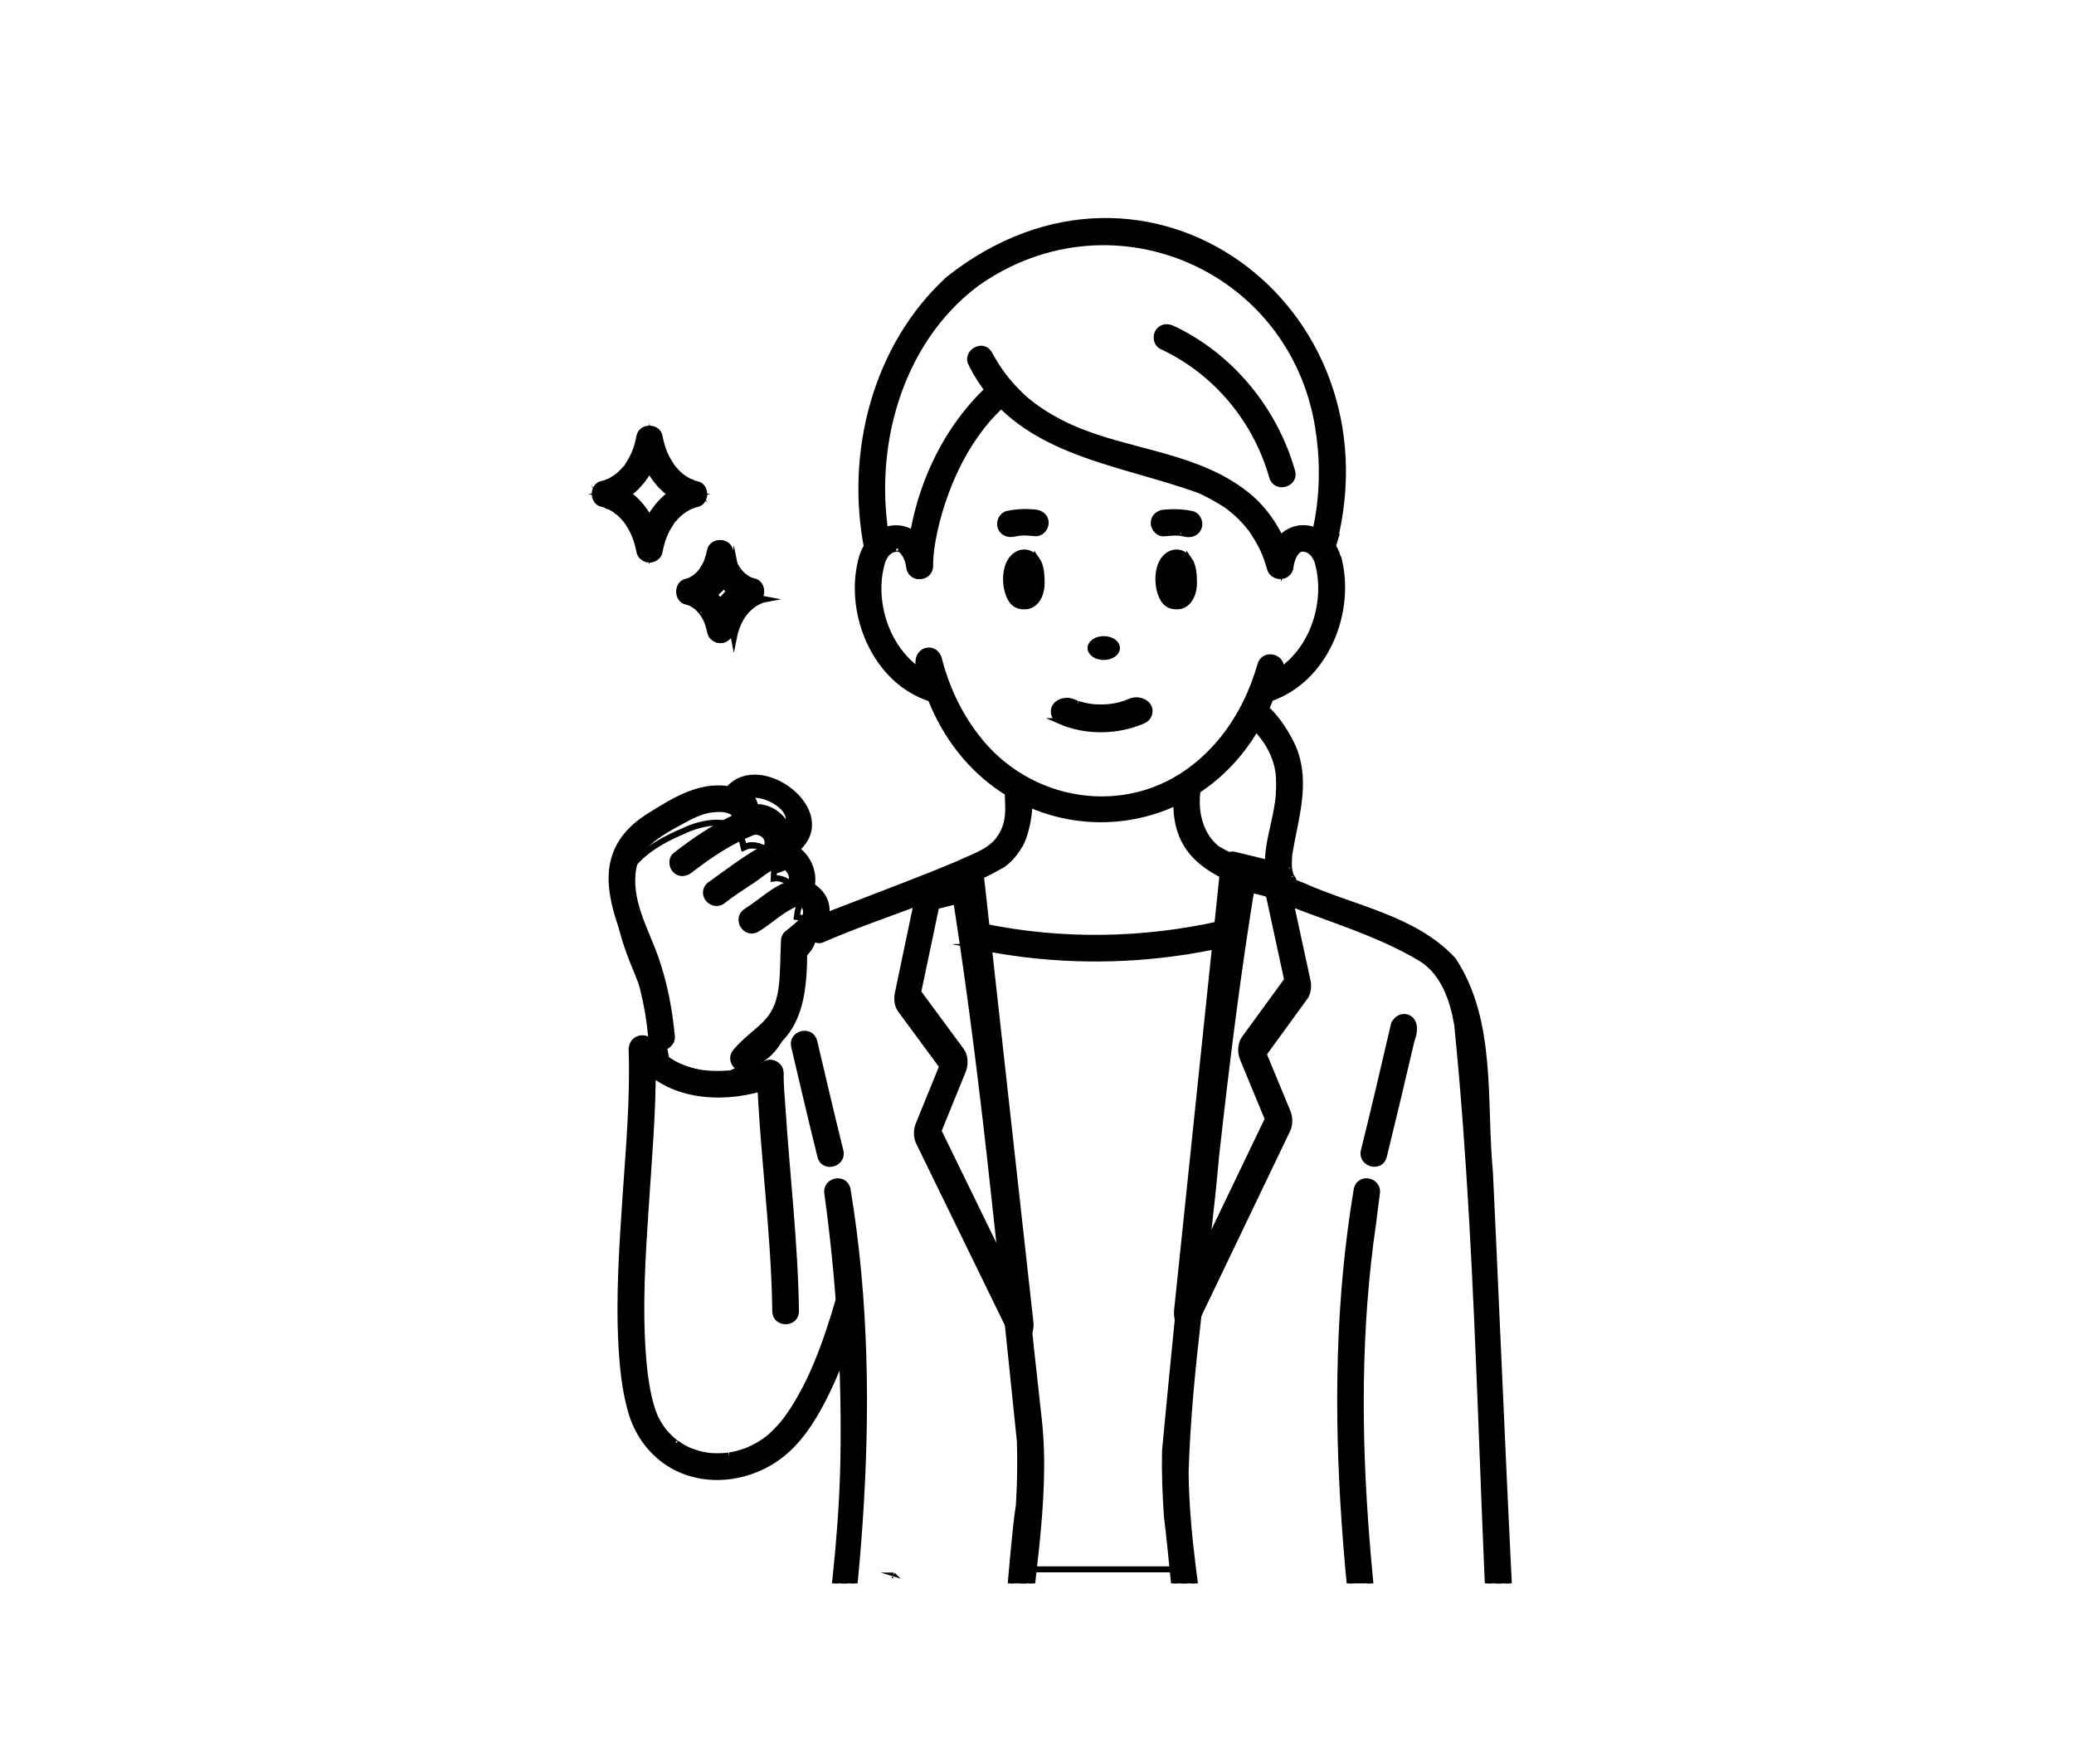 <svg xmlns="http://www.w3.org/2000/svg" xmlns:xlink="http://www.w3.org/1999/xlink" id="_&#x30EC;&#x30A4;&#x30E4;&#x30FC;_2" data-name="&#x30EC;&#x30A4;&#x30E4;&#x30FC; 2" viewBox="0 0 174 148"><defs><style>      .cls-1, .cls-2 {        fill: none;      }      .cls-3, .cls-2 {        stroke: #000;        stroke-miterlimit: 10;        stroke-width: .5px;      }      .cls-4 {        clip-path: url(#clippath);      }    </style><clipPath id="clippath"><rect class="cls-1" x="42.7" y="12.27" width="88.6" height="120.55"></rect></clipPath></defs><g id="_&#x30EC;&#x30A4;&#x30E4;&#x30FC;_1-2" data-name="&#x30EC;&#x30A4;&#x30E4;&#x30FC; 1"><g><rect id="_&#x9577;&#x65B9;&#x5F62;_1779" data-name="&#x9577;&#x65B9;&#x5F62; 1779" class="cls-1" width="174" height="148"></rect><g class="cls-4"><g><path class="cls-2" d="M107.69,74.06l-.75.17c-3.18-1.62-7.93-2.48-7.22-7.83l-.74-.2c2.41-1.35,4.55-3.5,6.09-6.45,6.39,4.85.63,11.14,2.62,14.31Z"></path><path class="cls-2" d="M106.03,57.6c-5.27,13.87-22.1,13.62-27.35.22-4.64-.85-7.43-7.96-4.96-11.93,1.39-1.55,3.22-.47,3.41,1.58h.02c-.01-3.11,1.93-10.73,6.94-14.69,7.12,8.19,20.12,3.71,23.31,14.68.17-1.63,1.45-2.92,2.87-2.04.82.48,1.24,1.52,1.37,2.71.48,3.84-1.53,8.25-5.17,9.59l-.44-.11Z"></path><path class="cls-2" d="M84.09,32.78c-5.01,3.96-6.95,11.58-6.94,14.69h-.02c-.2-2.05-2.03-3.14-3.41-1.58l-.13-.07c-6.06-33.93,43.91-35.46,37.46-.43l-.78.03c-1.43-.87-2.71.41-2.87,2.04-3.18-10.97-16.18-6.49-23.31-14.68Z"></path><path class="cls-2" d="M102.76,78.31l.75.11c-1.79,17.64-5.93,35.54-4.3,53.22h-13.35c1.63-17.6-2.48-35.42-4.26-52.99,6.97.91,14.27,1.46,21.16-.34Z"></path><path class="cls-2" d="M116.83,153.23c.12.85.23,1.72.35,2.59-15.17,4.23-16.74-12.58-17.97-24.19-.47-3.85-.75-7.72-.54-11.58,1.79-15.5,3.06-31.37,5.69-46.8,3.53,1.51,9.74,3.77,12,4.72,5.52,2.32,6.49,3.91,7.35,12.33,1.21,21.64,1.39,34.54,3.11,61.66-3.21.62-6.66,1.06-9.98,1.26Z"></path><path class="cls-2" d="M104.36,73.25c-.33,1.69-.56,3.42-.83,5.13l-.77-.07c-6.9,1.8-14.2,1.24-21.18.34-.28-1.8-.52-3.61-.86-5.39,2.74-1.38,5.03-1.47,4.67-6.78l.26-.31c4.25,2.39,9.36,2.38,13.58-.11l.38.07c-.24,5.55,1.94,5.75,4.75,7.13Z"></path><path class="cls-2" d="M62.22,70.38c-.08-.69-.57-1.08-1.23-1.26l.63-.49c.12-.22.37-.34.61-.4,1.13-.33,2.35.14,3.29.84.46.35.9.78,1.1,1.33.19.53.14,1.14-.14,1.63-.28.49-.77.85-1.32.96l-.18-.02c.16-1.38-1.02-2.2-2.18-2.05-.13.05-.26.1-.39.16l-.17-.7Z"></path><path class="cls-2" d="M68.19,78.27c.19,1.22-1,2.01-1.84,2.7-.16,3.11.29,6.51-3.7,8.39l-1.67.87c-1.72.02-3.66-.39-5.09-1.39-1.08-7.59-9.15-14.73,1.45-19.13,1.43-.72,4.42-1.38,4.88.68,0,0,.17.7.17.7,1.21-.58,2.77.38,2.58,1.89-.03.17-.07.54-.07.71,1.25-.19,2.55,1.26,2.02,2.74,0,0-.07.49-.07.49.69.07,1.26.59,1.35,1.35Z"></path><path class="cls-2" d="M71.24,109.14h0c-1.25,4.37-3.43,10.35-6.65,12.5-3.86,2.68-9.51,1.47-10.85-3.65-2.01-7.49.42-21.33.13-30.01h.13c1.64,2.78,5.5,3.29,8.11,2.81.2-.84.84-1.32,1.49-1.74,2.96-1.82,2.59-5.03,2.75-8.09.91-.72,2.2-1.66,1.78-2.97,2.79-.63,8.47-3.16,12.57-4.74,1.83,15.41,16.85,90.84-12.97,82.56,2.51-17.89,4.96-30.71,3.5-46.68Z"></path><path class="cls-3" d="M82,79.39c5.4,1.12,10.97,1.31,16.43.58,1.53-.2,3.05-.48,4.56-.82.46-.11.73-.63.61-1.07-.13-.47-.61-.71-1.07-.61-6.57,1.5-13.46,1.61-20.06.24-1.09-.27-1.56,1.37-.46,1.68Z"></path><path class="cls-3" d="M66.63,87.8c.72,3.07,1.44,6.15,2.2,9.21.27,1.09,1.95.63,1.68-.46-.76-3.06-1.48-6.14-2.2-9.21-.31-1.09-1.96-.64-1.68.46h0Z"></path><path class="cls-3" d="M69.42,100.18c.96,7.02,1.42,14.09,1.35,21.17-.08,11.6-2.47,22.99-3.89,34.47-.06.47.44.87.87.87.52,0,.81-.4.87-.87,2.9-18.56,5.59-37.37,2.48-56.1-.3-1.08-1.93-.67-1.68.46h0Z"></path><path class="cls-3" d="M116.94,85.95c-.82,3.54-1.65,7.07-2.52,10.59-.27,1.09,1.41,1.55,1.68.46.8-3.25,1.57-6.5,2.33-9.76.81-2.11-1.09-2.42-1.48-1.29h0Z"></path><path class="cls-3" d="M113.83,99.72c-3.14,18.73-.39,37.54,2.48,56.1.06.47.36.87.87.87.42,0,.93-.4.87-.87-2.65-17.66-5.46-35.45-2.84-53.29.1-.87.2-1.58.3-2.35.24-1.1-1.35-1.57-1.68-.46h0Z"></path><g><path class="cls-3" d="M74.28,135.68c.07-.03.13-.06.2-.07-.16.03-.21.07-.2.07Z"></path><path class="cls-3" d="M74.94,132.16s.01,0,.02.01c0,0,0,0,0,0,0,0-.01,0-.03-.01,0,0,0,0,0,0Z"></path><path class="cls-3" d="M110.22,135.63s-.08-.03-.14-.04c.05.01.1.03.14.04Z"></path></g><path class="cls-3" d="M79.9,73.55c2.55,15.68,4.01,31.52,5.66,47.32.06,1.79.03,3.58-.08,5.37-1.32,8.76-.54,27.16-11.42,29.17-1.4.28-3.09.2-4.45-.04-.55-.1-1.1-.23-1.64-.38-1.08-.3-1.54,1.38-.46,1.68,17.31,4.47,18.03-14.89,19.42-26.86.37-3.59.62-7.26.21-10.86-1.63-14.4-2.88-28.85-5.13-43.18-.14-.89-.29-1.79-.43-2.68-.3-1.03-1.93-.71-1.68.46h0Z"></path><path class="cls-3" d="M103.49,73.09c-2.57,16.11-4.21,32.36-5.75,48.59-.04,1.84.03,3.69.16,5.53,1.52,12.14,1.31,34.17,19.51,29.45,1.08-.29.62-1.97-.46-1.68-1.83.53-3.81.73-5.55.5-7.53-.99-9.73-9.94-10.33-16.45-.63-5.18-1.56-10.33-1.6-15.57.27-8.84,1.78-17.61,2.55-26.42.87-7.85,1.84-15.7,3.14-23.5.08-.46-.12-.94-.61-1.07-.42-.11-.99.14-1.07.61h0Z"></path><path class="cls-3" d="M112.33,47.06c-.88-3.68-5.25-3.73-5.77.17-.25,1.11,1.36,1.55,1.68.46.08-.54.22-1.02.49-1.36.04-.05.24-.26.36-.29-.07.04.16-.01.11-.02.17-.01.34.03.51.09.13.05.42.26.52.42.11.16.21.33.28.5.98,3.24-.24,7.3-3.1,9.24.4-1.09-1.32-1.64-1.66-.52-.32,1.08-.7,2.14-1.2,3.14-1.01,2.08-2.44,3.96-4.26,5.4-5.71,4.6-14.03,3.26-18.4-2.51-1.5-1.94-2.54-4.21-3.14-6.58-.47-1.26-2.32-.53-1.48,1.16-2.94-1.87-4.26-6.07-3.22-9.34-.01.03-.06.13.01-.03.08-.16.16-.32.26-.46.1-.14.36-.37.53-.42.1-.03.2-.06.31-.08-.07.02.16.01.21,0,.18.03.32.17.43.3.04.07.15.22.19.3,0,0,.08.18.08.16.12.29.19.6.24.91.31,1.09,1.93.65,1.68-.46-.44-3.58-4.46-3.99-5.64-.61-1.37,4.57,1,10.49,5.73,11.97,5.37,13.48,23.19,13.52,28.51-.02,4.53-1.58,6.8-7.02,5.76-11.53ZM74.57,46.26c-.1.09-.04.03,0,0h0ZM104.95,57.97c-.03.07-.01.03,0,0h0Z"></path><path class="cls-3" d="M111.89,45.62c5.08-19.91-15.68-35.34-32.3-22.21-6.14,5.61-8.43,14.6-6.83,22.64.31,1.08,1.94.65,1.68-.46-1.51-7.91.93-16.9,7.48-21.81,11.5-8.13,27.06-1.16,28.77,12.8,0,0,.04.27.02.15.29,2.19.24,4.57-.13,6.71-.1.58-.22,1.15-.36,1.71-.28,1.1,1.36,1.55,1.68.46h0Z"></path><path class="cls-3" d="M104.63,60.42c1.38,1.14,2.42,2.67,2.64,4.46.06.48.06,1.57-.03,2.24,0,0-.03.25-.02.13.02-.13-.02.13-.02.12-.3,2.37-1.53,4.98-.26,7.26.74,1.1,2.22-.17,1.36-1.14-.03-.05-.03-.14.02.05-.09-.22-.12-.46-.18-.69.03.1.03.11.03.09-.04-.16-.04-.32-.04-.47,0-.31.02-.61.05-.92.02-.16,0,0,0,.03.47-2.85,1.49-5.83.39-8.67-.39-1.07-2.59-4.87-3.93-3.72-.31.31-.36.92,0,1.23h0Z"></path><path class="cls-3" d="M83.23,32.35c-4.22,3.79-6.64,9.51-6.94,15.13,0,1.12,1.74,1.12,1.74,0,0-.52.05-1.05.12-1.57.42-2.91,1.71-6.63,3.65-9.36.76-1.11,1.65-2.09,2.67-2.97.8-.8-.41-2.02-1.23-1.23h0Z"></path><path class="cls-3" d="M81.5,30.55c3.76,7.43,12.06,8.02,19.03,10.54.44.13,2.38,1.21,2.71,1.54.61.48,1.17,1.03,1.65,1.65.24.28.98,1.48,1.23,2.15-.02-.06-.03-.07-.03-.07.17.41.33.88.46,1.33.31,1.07,1.99.62,1.68-.46-.61-2.09-1.7-4.05-3.36-5.49-4.15-3.54-9.91-3.67-14.75-5.75-1.54-.65-3.48-1.76-4.78-3.13-.98-.99-1.65-1.92-2.34-3.18-.54-.98-2.04-.11-1.5.88h0Z"></path><g><path class="cls-3" d="M85.15,65.64c-1.39.38.33,2.64-1.43,4.87-.82,1.01-2.14,1.38-3.27,1.93-2.98,1.26-6.01,2.38-9.02,3.55-.98.38-1.96.75-2.93,1.15-.43.18-.74.58-.61,1.07.11.41.63.79,1.07.61,4.98-2.18,10.35-3.58,15.09-6.25.59-.38,1.08-.97,1.43-1.56.72-.92,1.71-5.74-.34-5.36Z"></path><path class="cls-3" d="M127.68,151.97c-1.18-17.86-1.83-35.76-2.68-53.64-.57-5.9.32-12.64-3.09-17.8-3.25-3.51-8.37-4.32-12.59-6.22-2.29-.91-5.49-2.09-7.22-3.12-1.11-.89-1.64-2.28-1.69-3.69-.02-.46.02-.92.08-1.38,0-1.12-1.69-1.15-1.74,0-.61,5.93,3.08,7.13,7.75,8.94,4.21,1.81,8.78,2.98,12.71,5.33,1.91,1.19,2.67,3.43,3.04,5.54,2.18,21.67,1.94,43.58,3.65,65.31-2.9.52-5.83.93-8.78,1.07-1.13.02-1.14,1.73,0,1.74,1.28-.15,11.14-.61,10.56-2.1ZM101.93,71.07s0,0,0,0c0,0,0,0,0,0Z"></path></g><path class="cls-3" d="M68.1,74.33c.24-1.18-.33-2.44-1.28-3.09,3.63-3.11-3.06-8.14-5.69-5.04-2.54-.41-4.74,1.07-6.8,2.34-5.8,3.8-1.7,9.42-.38,14.41.33,1.32.56,2.67.68,4.03.04.47.37.87.87.87.44,0,.91-.4.87-.87-.2-2.22-.62-4.44-1.35-6.55-.87-2.49-2.38-4.92-1.88-7.66.37-1.71,1.89-2.69,3.35-3.51,1.04-.55,2.05-1.22,3.24-1.36.58-.06,1.24-.1,1.75.24-.15-.09-.03,0,.05.05.1.12.1.25.13.39-1.8.84-3.43,1.95-5,3.18-.37.29-.3.93,0,1.23.37.37.86.29,1.23,0,1.64-1.27,3.43-2.48,5.38-3.22.36-.03.75.13.97.42.02.04.05.07.07.11-.01-.01.05.11.05.14,0,.03.03.2.03.16.01.18,0,.3-.03.42-1.73.89-3.28,2.13-4.87,3.25-.8.81.38,2,1.23,1.23.65-.51,1.35-.96,2.04-1.42.88-.52,1.68-1.41,2.71-1.56.71.16,1.15.89.9,1.6-1.41.4-2.51,1.55-3.74,2.31-.96.6-.11,2.07.88,1.5,1.13-.68,2.1-1.69,3.34-2.16.05,0,.2-.01.26.01.05.02.27.12.11.03.04.02.09.05.13.08.14.09.24.31.27.46.02.32-.03.51-.25.79-.35.42-.9.83-1.35,1.2-.18.15-.25.38-.25.61-.06,1.21-.05,2.85-.19,3.85-.38,3.13-2.03,3.33-3.82,5.37-.78.82.42,2.03,1.23,1.23.6-.79,1.39-1.33,2.15-1.95,2.29-2.02,2.31-5.25,2.34-8.08,1.83-1.17,2.8-3.68.63-5.05ZM64,67.76c-.22-.04-.42-.06-.62-.05-.07-.41-.24-.74-.47-1.01,1.29-.29,4.01,1.17,3.07,2.67-.3-.82-1.12-1.45-1.98-1.62Z"></path><path class="cls-3" d="M53.24,88.42c2.1,3.3,6.39,3.9,9.94,3.05.64-.15,1.31-.36,1.88-.7.96-.57.09-2.08-.88-1.5-.08.05-.17.09-.25.14-.02,0-.14.08-.15.07,0,0,.22-.09.09-.04-.03.01-.06.02-.08.03-.26.1-.54.19-.81.26-.31.08-.63.15-.95.21-.09.01-.17.03-.26.04-.22.04.13-.01-.1.01-.2.02-.39.04-.59.06-.39.03-.77.04-1.16.03-.19,0-.37-.02-.56-.03-.1,0-.2-.02-.3-.03-.03,0-.19-.02-.07,0,.12.02-.09-.01-.11-.02-.4-.06-.8-.15-1.18-.27-.19-.06-.39-.13-.58-.2-.03-.01-.15-.07,0,0-.05-.02-.09-.04-.14-.06-.1-.05-.21-.1-.31-.15-.2-.11-.4-.23-.59-.36-.05-.03-.29-.21-.17-.12-.09-.07-.18-.15-.27-.23-.18-.16-.35-.33-.5-.52-.04-.04-.07-.08-.11-.13-.06-.07.05.07-.04-.05-.08-.12-.16-.23-.24-.35-.25-.4-.77-.56-1.19-.31-.39.23-.56.79-.31,1.19h0Z"></path><path class="cls-3" d="M63.75,90.01c.23,6.67,1.21,13.3,1.29,19.98,0,1.12,1.74,1.12,1.74,0-.08-5.68-.76-11.34-1.13-17-.07-.99-.16-1.98-.16-2.97,0-1.12-1.74-1.12-1.74,0h0Z"></path><path class="cls-3" d="M52.99,87.98c.14,4.07-.22,8.16-.5,12.22-.28,4.23-.59,8.5-.35,12.74.1,1.8.29,3.63.78,5.38.5,1.81,1.6,3.4,3.18,4.42,3.06,1.96,7.19,1.31,9.84-1.05,1.48-1.32,2.54-3.12,3.4-4.89.94-1.93,1.68-3.96,2.32-6.01.15-.47.29-.94.42-1.42.31-1.08-1.37-1.54-1.68-.46-.55,1.9-1.18,3.85-1.94,5.64-.37.88-.82,1.82-1.31,2.68-.24.43-.49.85-.77,1.25-.28.42-.46.67-.75,1.01-.27.32-.56.62-.87.91-.08.07-.16.14-.24.21-.04.03-.08.07-.12.1.01,0,.1-.08.02-.02-.17.13-.34.25-.52.36-.35.23-.72.42-1.11.59.15-.06-.08.03-.12.05-.09.03-.17.06-.26.09-.2.07-.4.13-.6.18-.19.05-.38.09-.57.12-.06,0-.28.04-.11.02-.12.01-.23.03-.35.03-.39.03-.79.03-1.19,0-.05,0-.27-.03-.19-.02.1.01-.15-.02-.18-.03-.2-.03-.4-.08-.59-.13-.18-.05-.36-.1-.54-.17-.08-.03-.16-.06-.25-.09.16.06-.12-.05-.17-.08-.36-.17-.68-.38-1.01-.6-.03-.02-.13-.1,0,0-.03-.02-.06-.05-.09-.07-.07-.06-.14-.11-.2-.17-.15-.14-.3-.28-.44-.44-.07-.08-.14-.16-.21-.24-.03-.04-.07-.08-.1-.12,0,.01.07.1.01.02-.13-.18-.25-.36-.36-.54-.11-.18-.21-.37-.3-.55-.02-.05-.05-.1-.07-.16,0,0-.06-.13-.02-.06.04.09-.03-.08-.04-.1-.03-.07-.05-.14-.08-.21-.27-.77-.43-1.58-.56-2.38-.03-.2-.06-.4-.09-.61,0-.03-.02-.17,0-.02,0-.04-.01-.08-.02-.12-.02-.13-.03-.25-.04-.38-.05-.45-.09-.9-.12-1.35-.29-4.05-.03-8.13.24-12.18.26-4.03.62-8.06.6-12.1,0-.42-.01-.85-.02-1.27-.02-.47-.39-.87-.87-.87s-.89.4-.87.87h0Z"></path><path class="cls-3" d="M97.46,29.05c4.52,2.09,7.92,6.17,9.27,10.96.3,1.07,1.98.62,1.68-.46-1.47-5.18-5.17-9.71-10.07-12-.43-.2-.94-.12-1.19.31-.22.38-.12.99.31,1.19Z"></path><path class="cls-2" d="M54.48,46.09c.81-4.11,3.73-4.64,3.73-4.64,0,0-2.92-.54-3.73-4.64-.81,4.11-3.73,4.64-3.73,4.64,0,0,2.92.54,3.73,4.64Z"></path><path class="cls-2" d="M61.57,53.48c.56-2.84,2.58-3.21,2.58-3.21,0,0-2.02-.37-2.58-3.21-.56,2.84-2.58,3.21-2.58,3.21,0,0,2.02.37,2.58,3.21Z"></path><g><path class="cls-3" d="M58,42.43s.05-.02.07-.03c0,0,.01,0,.01,0,0,0,0,0,0,0,.12-.04.25-.09.38-.11.83-.16.83-1.52,0-1.68-.13-.02-.25-.07-.38-.11,0,0,0,0,0,0,0,0,0,0-.01-.01-.02,0-.05-.02-.07-.02-.03-.01-.05-.02-.05-.02-.08-.04-.15-.08-.23-.12-.19-.1-.36-.22-.53-.34-.02-.01-.04-.03-.05-.04-.06-.05-.12-.1-.18-.16-.1-.09-.2-.19-.29-.29-.08-.09-.16-.19-.24-.28,0-.02-.11-.15-.12-.17-.04-.06-.08-.13-.12-.19-.46-.73-.68-1.38-.86-2.28-.17-.83-1.51-.83-1.68,0-.18.9-.4,1.56-.86,2.28-.04.06-.08.13-.12.19,0,.01-.07.1-.1.14-.03.04-.1.12-.11.13-.04.05-.09.1-.13.15-.1.11-.2.21-.31.31-.05.05-.1.09-.16.14-.02.02-.09.07-.11.08-.15.11-.31.21-.48.31-.08.04-.16.09-.24.12,0,0,0,0,0,0,0,0,0,0-.05.02-.02,0-.05.02-.07.03,0,0,0,0-.01,0,0,0,0,0,0,0-.12.04-.25.09-.38.11-.83.16-.83,1.52,0,1.68.13.02.25.07.38.11,0,0,0,0,0,0,0,0,0,0,.01.01.02,0,.05.02.07.02.03.01.05.02.05.02.08.04.15.08.23.12.19.1.36.22.53.34.02.01.04.03.05.04.06.05.12.1.18.16.1.09.2.19.29.29.08.09.16.19.24.28,0,.02.11.15.12.17.04.06.08.13.12.19.46.73.68,1.38.86,2.28.04.2.17.37.34.48.08.06.17.1.27.13.07.02.14.03.21.03,0,0,.01,0,.02,0,0,0,.02,0,.03,0,.07,0,.14,0,.21-.03.12-.03.23-.09.31-.16.15-.11.26-.26.29-.45.18-.9.4-1.56.86-2.28.04-.06.08-.13.12-.19,0-.01.07-.1.1-.14.03-.04.1-.12.11-.13.04-.05.09-.1.13-.15.1-.11.2-.21.31-.31.05-.05.1-.09.16-.14.02-.02.09-.07.11-.08.15-.11.31-.21.48-.31.08-.04.16-.09.24-.12,0,0,0,0,0,0,0,0,0,0,.05-.02ZM57.23,40.01s.01,0,0,0h0ZM51.74,42.88s-.01,0,0,0h0ZM56.04,41.61c-.65.52-1.16,1.17-1.56,1.89-.39-.72-.91-1.37-1.56-1.89-.07-.06-.14-.11-.22-.17.07-.05.15-.11.22-.17.65-.52,1.16-1.17,1.56-1.89.39.72.91,1.37,1.56,1.89.07.06.14.11.22.17-.07.05-.15.11-.22.17Z"></path><path class="cls-3" d="M58.07,42.4s-.1.04-.12.05c.01,0,.1-.02.13-.05,0,0,0,0,0,0Z"></path><path class="cls-3" d="M51.02,40.44s-.1.02-.13.05c0,0,0,0,0,0,.03-.02.1-.04.12-.05Z"></path><path class="cls-3" d="M58.07,40.49s0,0,0,0c-.03-.05-.13-.07-.13-.05,0,0,0,0,.01,0,.01,0,.08.03.11.04Z"></path><path class="cls-3" d="M50.9,42.4s0,0,0,0c.03.05.13.07.13.05,0,0,0,0-.01,0-.01,0-.08-.03-.11-.04Z"></path><path class="cls-3" d="M63.24,48.76c-.1-.02-.18-.06-.28-.08-.05-.03-.11-.05-.16-.08-.06-.03-.12-.07-.18-.11-.02-.01-.12-.08-.16-.11,0,0,0,0-.01,0-.04-.03-.07-.06-.11-.1-.07-.06-.14-.13-.2-.2-.06-.06-.11-.13-.17-.19.03.03-.12-.18-.15-.22-.06-.1-.12-.21-.18-.31-.03-.06-.06-.13-.09-.19,0-.01-.01-.03-.02-.04-.12-.31-.21-.64-.28-.96-.17-.83-1.51-.83-1.68,0-.06.31-.15.62-.26.92,0,.02-.05.11-.05.12-.02.04-.04.08-.06.12-.05.11-.11.21-.18.32-.03.05-.07.11-.1.16,0,.01-.05.06-.07.1-.01.02-.03.04-.03.04-.04.04-.07.08-.11.13-.06.07-.13.14-.2.2-.04.03-.07.07-.11.1,0,0-.02.02-.04.03-.04.03-.11.07-.13.09-.06.04-.12.07-.18.11-.06.03-.11.06-.17.09,0,0,0,0,0,0-.09.03-.18.07-.28.09-.83.16-.83,1.52,0,1.68.1.02.18.06.28.08.05.03.11.05.16.08.06.03.12.07.18.11.02.01.12.08.16.11,0,0,0,0,.01,0,.04.03.07.06.11.1.07.06.14.13.2.2.06.06.11.13.17.19-.03-.03.12.18.15.22.06.1.12.21.18.31.03.06.06.13.09.19,0,.01.01.03.02.04.12.31.21.64.28.96.04.2.17.37.34.48.08.06.17.1.27.13.07.02.14.03.21.03,0,0,.01,0,.02,0,0,0,.02,0,.03,0,.07,0,.14,0,.21-.03.12-.03.23-.09.31-.16.15-.11.26-.26.29-.45.06-.31.15-.62.26-.92,0-.02.05-.11.05-.12.02-.04.04-.08.06-.12.05-.11.11-.21.18-.32.03-.05.07-.11.1-.16,0-.01.05-.06.07-.1.01-.02.03-.04.03-.04.04-.04.07-.08.11-.13.06-.07.13-.14.2-.2.04-.03.07-.07.11-.1,0,0,.02-.02.04-.03.04-.03.11-.07.13-.09.06-.04.12-.07.18-.11.06-.03.11-.06.17-.09,0,0,0,0,0,0,.09-.03.18-.07.28-.09.83-.16.83-1.52,0-1.68ZM61.56,47.17c.03.06.01.03,0,0h0ZM60.43,50.5c-.22-.34-.49-.64-.8-.9.31-.26.57-.57.8-.9.22.34.49.64.8.9-.31.26-.57.57-.8.9ZM59.3,52.04c-.03-.06-.01-.03,0,0h0Z"></path></g><path class="cls-3" d="M85,44.78c.16-.03.32-.06.48-.09.08-.01.22,0,0,0,.07,0,.14-.01.2-.02.39-.02.79.03,1.18.06.47.04.87-.43.87-.87,0-.51-.4-.82-.87-.87-.81-.08-1.53-.05-2.32.11-.46.09-.73.64-.61,1.07.13.48.61.7,1.07.61h0Z"></path><path class="cls-3" d="M99.98,43.11c-.8-.16-1.51-.18-2.32-.11-.47.04-.87.37-.87.87,0,.44.4.91.87.87.39-.04.79-.08,1.18-.06.07,0,.13.01.2.02-.12,0-.14-.02,0,0,.16.03.32.06.48.09.46.09.94-.13,1.07-.61.12-.43-.14-.98-.61-1.07h0Z"></path><path class="cls-3" d="M87,46.97c-.67-.95-1.71-.73-2.21.06-.56.88-.49,2.43.07,3.3.19.28.46.46.78.51,1.24.23,1.76-.96,1.75-1.94,0-.6-.04-1.44-.39-1.94Z"></path><path class="cls-3" d="M99.78,46.97c-.67-.95-1.71-.73-2.21.06-.56.88-.49,2.43.07,3.3.19.28.46.46.78.51,1.24.23,1.76-.96,1.75-1.94,0-.6-.04-1.44-.39-1.94Z"></path><ellipse class="cls-3" cx="92.6" cy="54.36" rx="1.11" ry=".75"></ellipse><path class="cls-3" d="M88.94,60.49c2.15.94,4.82.9,6.96-.04.53-.23.7-.84.4-1.26-.31-.44-.99-.57-1.52-.33-.78.35-1.62.49-2.49.48-.46,0-.71-.03-1.13-.11-.22-.04-.44-.1-.66-.16-.02,0-.25-.08-.12-.04-.11-.04-.21-.08-.31-.13-.53-.23-1.21-.11-1.52.33-.29.42-.13,1.03.4,1.26h0Z"></path><g><polygon class="cls-2" points="77.94 74.86 76.09 83.68 80.11 89.14 77.74 94.98 85.65 111.2 81.51 73.97 77.94 74.86"></polygon><path class="cls-3" d="M82.31,73.69c-.07-.67-.46-1.1-.89-.99l-3.57.89c-.31.08-.58.43-.68.92l-1.85,8.83c-.1.5-.02,1.03.23,1.36l3.5,4.75-1.99,4.89c-.19.47-.18,1.06.03,1.48l7.91,16.21c.14.3.36.46.59.47.13,0,.26-.04.38-.13.34-.26.54-.86.48-1.44l-4.13-37.23ZM78.73,94.87l2.06-5.06c.22-.55.17-1.26-.13-1.66l-3.63-4.92,1.52-7.22,2.3-.57,3.42,30.78-5.53-11.34Z"></path></g><g><polygon class="cls-2" points="107.02 73.83 108.93 82.65 104.94 88.13 107.36 93.96 99.55 110.22 103.45 72.97 107.02 73.83"></polygon><path class="cls-3" d="M102.65,72.69c.07-.67.46-1.1.88-1l3.58.87c.31.08.58.43.68.91l1.91,8.81c.11.49.02,1.03-.22,1.36l-3.47,4.77,2.02,4.88c.19.47.19,1.06-.02,1.48l-7.8,16.26c-.14.3-.36.46-.59.47-.13,0-.26-.03-.38-.13-.35-.26-.55-.85-.49-1.44l3.89-37.26ZM106.36,93.85l-2.09-5.05c-.23-.55-.17-1.25.12-1.66l3.6-4.94-1.56-7.21-2.3-.56-3.22,30.8,5.46-11.37Z"></path></g></g></g></g></g></svg>